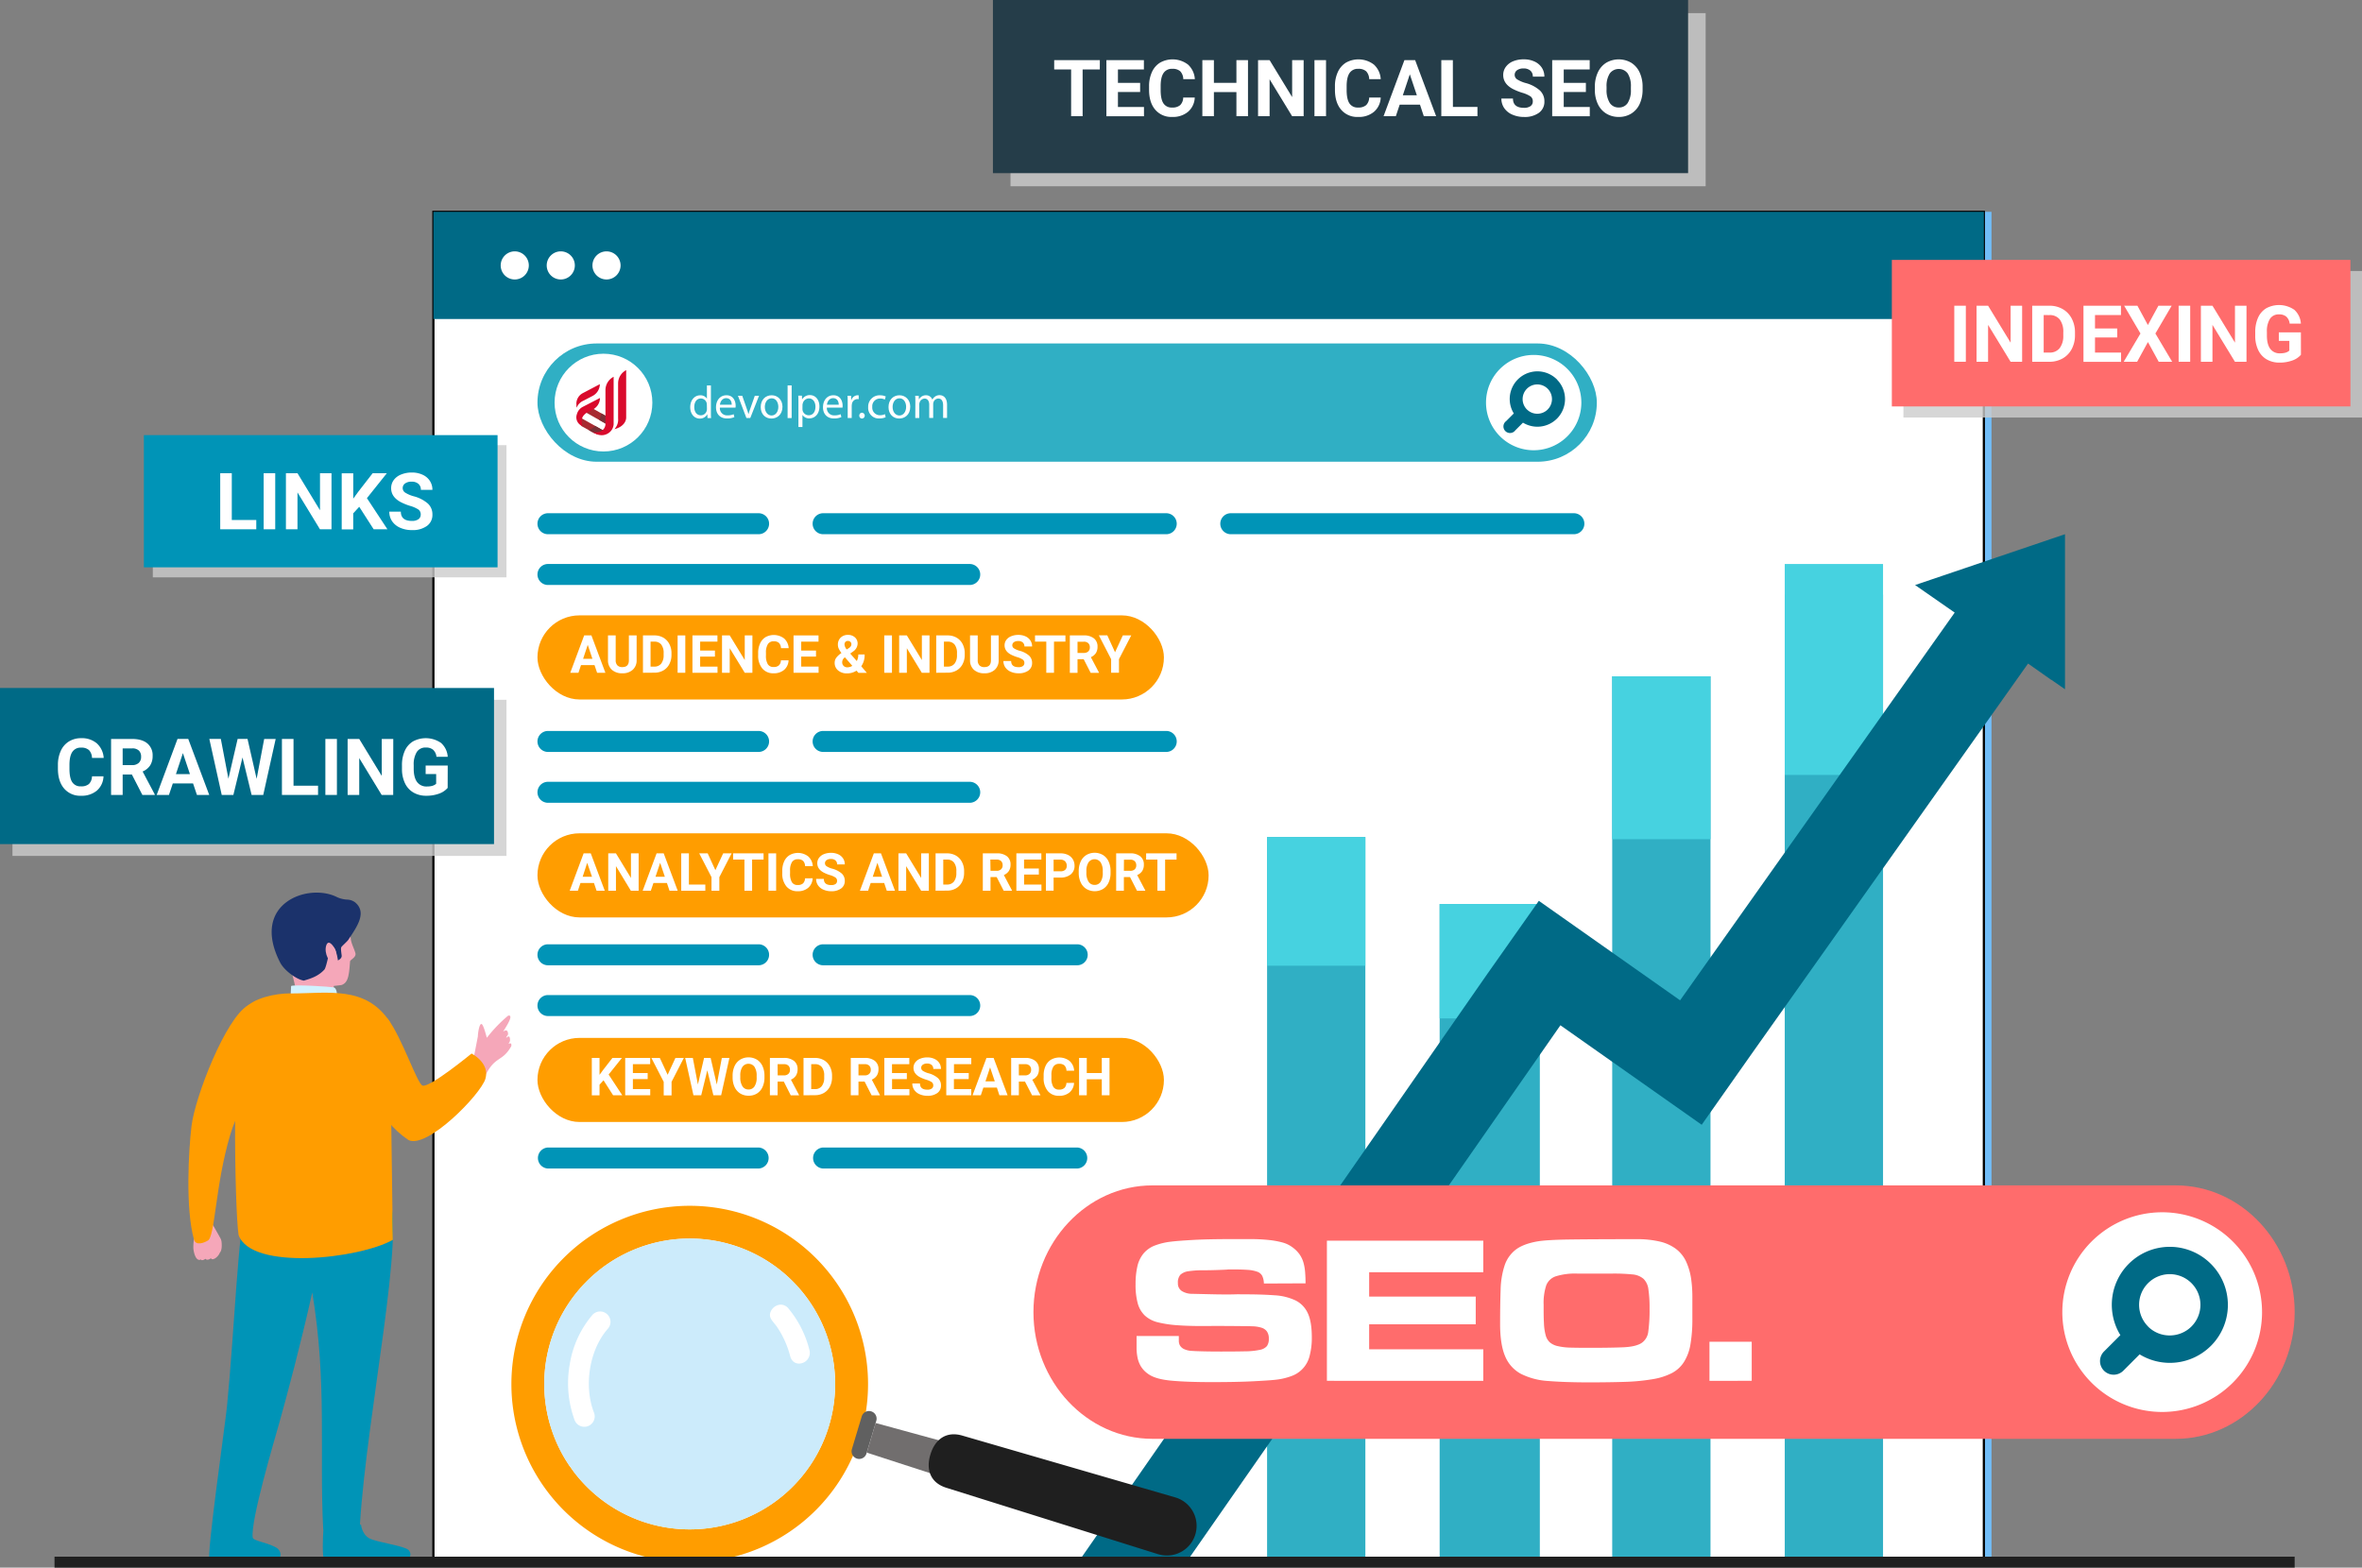 <svg xmlns="http://www.w3.org/2000/svg" viewBox="0 0 1078.32 715.83"><rect x="0" y="0" width="1078.32" height="715.83" fill="#808080" stroke="none"/><defs><style>.cls-1{fill:#71bdf8;}.cls-15,.cls-2,.cls-8{fill:#fff;}.cls-2{stroke:#000;}.cls-2,.cls-20{stroke-miterlimit:10;}.cls-3,.cls-6{fill:#006a86;}.cls-4{fill:#30afc4;}.cls-5{fill:#46d2e0;}.cls-10,.cls-11,.cls-12,.cls-13,.cls-14,.cls-17,.cls-18,.cls-6,.cls-7,.cls-8,.cls-9{fill-rule:evenodd;}.cls-28,.cls-7{fill:#ff6c6c;}.cls-26,.cls-9{fill:#0094b7;}.cls-10,.cls-24{fill:#ff9d00;}.cls-11{fill:#716e6e;}.cls-12{fill:#606060;}.cls-13{fill:#1f1f1f;}.cls-14{fill:#ccebfb;}.cls-16,.cls-17{fill:#f5a7b9;}.cls-18{fill:#1b326b;}.cls-19{fill:#d1f2ff;}.cls-20{fill:none;stroke:#1f1f1f;stroke-width:5px;}.cls-21{fill:#a72b31;}.cls-22{fill:#793036;}.cls-23{fill:#d90a2c;}.cls-25{fill:#ccc;opacity:0.8;}.cls-27{fill:#253d49;}</style></defs><g id="Layer_2" data-name="Layer 2"><g id="Layer_1-2" data-name="Layer 1"><rect class="cls-1" x="201.35" y="96.73" width="707.83" height="616.59"></rect><rect class="cls-2" x="197.86" y="96.73" width="707.83" height="616.59"></rect><rect class="cls-3" x="197.86" y="96.73" width="707.83" height="48.94"></rect><rect class="cls-4" x="578.46" y="382.23" width="44.87" height="331.1"></rect><rect class="cls-4" x="657.24" y="412.8" width="45.74" height="300.53"></rect><rect class="cls-4" x="736.02" y="308.83" width="44.87" height="402.6"></rect><rect class="cls-5" x="578.46" y="382.23" width="44.87" height="58.75"></rect><rect class="cls-5" x="657.24" y="412.8" width="45.74" height="52.24"></rect><rect class="cls-5" x="736.02" y="308.83" width="44.87" height="74.37"></rect><rect class="cls-4" x="814.79" y="271.56" width="44.87" height="441.77"></rect><rect class="cls-5" x="814.79" y="257.54" width="44.87" height="96.32"></rect><polygon class="cls-6" points="702.52 411.35 746.24 442.15 767.01 456.78 892.37 279.73 874.29 267.15 942.73 243.94 942.73 314.75 936.5 310.41 936.5 310.49 928.12 304.59 925.86 303.01 800.35 480.26 776.87 513.61 743.52 490.12 712.37 468.18 541.54 713.41 492.25 713.32 679.03 444.69 702.52 411.35"></polygon><path class="cls-7" d="M526.13,541.29H993.25c29.88,0,54.33,26,54.33,57.87h0c0,31.82-24.45,57.86-54.33,57.86H526.13c-29.88,0-54.33-26-54.33-57.86h0c0-31.83,24.44-57.87,54.33-57.87"></path><path class="cls-8" d="M987.09,553.57a45.59,45.59,0,1,1-45.58,45.59,45.59,45.59,0,0,1,45.58-45.59"></path><path class="cls-6" d="M980.71,605.81l0,0a13.9,13.9,0,0,0,9.87,4,14.06,14.06,0,0,0,9.8-4l.13-.14a14,14,0,1,0-19.9,0Zm28.9-28.39a26.46,26.46,0,0,1-.28,37.16l-.06.06-.17.15a26.47,26.47,0,0,1-32.3,3.66l-7.38,7.39a6.22,6.22,0,1,1-8.8-8.79l7.39-7.39a26.47,26.47,0,0,1,41.31-32.53l.28.27Z"></path><path class="cls-8" d="M799.71,612.68v17.85H780.42V612.68Zm-114.87-8.06q0-9.12.24-15.69a38.23,38.23,0,0,1,1.82-11.09,15.17,15.17,0,0,1,5-7.14q3.42-2.64,9.74-3.79,4.32-.78,15.69-.92t29.8-.14a45.06,45.06,0,0,1,10.46,1.06,20,20,0,0,1,7.44,3.31,15.49,15.49,0,0,1,4.75,5.9,29.56,29.56,0,0,1,2.4,8.83,56.54,56.54,0,0,1,.43,7q0,4.32,0,10.08a68.41,68.41,0,0,1-.87,11.85,21.76,21.76,0,0,1-3,8.11,14.57,14.57,0,0,1-5.62,5.08,30.1,30.1,0,0,1-8.78,2.74A91.84,91.84,0,0,1,742,631q-7.15.24-16.65.24-10.76,0-18.43-.62a32,32,0,0,1-12.57-3.27,16,16,0,0,1-7.2-8Q684.85,614,684.84,604.62Zm19.87-8.83c0,3.26,0,6,.14,8.25a24.24,24.24,0,0,0,.77,5.57,6.79,6.79,0,0,0,1.92,3.36,8.41,8.41,0,0,0,3.64,1.72,28.36,28.36,0,0,0,5.86.68q3.5.09,8.49.09,10,0,15.54-.24t8.21-1.87a7.15,7.15,0,0,0,3.21-5.33,71.65,71.65,0,0,0,.58-10.5,57.17,57.17,0,0,0-.53-8.78,8,8,0,0,0-2.25-4.8,8.84,8.84,0,0,0-5.09-2,83.85,83.85,0,0,0-8.92-.38H720a29.77,29.77,0,0,0-9.59,1.2,7.06,7.06,0,0,0-4.51,4.17A25.72,25.72,0,0,0,704.71,595.79Zm-98.94,34.74v-64h71.39v14.4h-52.1v11.13h48.65v12.66H625.06v11.42h52.1v14.4ZM577,586.1a8.36,8.36,0,0,0-.77-3.5,4.07,4.07,0,0,0-2.35-1.92,16.13,16.13,0,0,0-4.41-.82q-2.75-.2-7.06-.19h-1.24a11.19,11.19,0,0,0-1.25.09c-4.16.2-7.65.29-10.46.29a43.94,43.94,0,0,0-6.81.43,6.82,6.82,0,0,0-3.75,1.59,5.31,5.31,0,0,0-1.15,3.84,4.07,4.07,0,0,0,1.73,3.59,8.77,8.77,0,0,0,4.8,1.3l8.2.19q3.88.1,7.25.1c1.34,0,2.73,0,4.17-.05s2.8,0,4.08,0q8,0,13.82.43a25.72,25.72,0,0,1,9.64,2.35,12.08,12.08,0,0,1,5.62,5.86q1.82,3.93,1.82,11a32,32,0,0,1-1,8.45,13,13,0,0,1-8.25,9.21,29.55,29.55,0,0,1-7.58,1.73q-2.6.29-10,.67t-18.91.38q-11.32,0-18.47-.67t-10.41-3a11.72,11.72,0,0,1-3.41-3.51,12.69,12.69,0,0,1-1.53-4,22.55,22.55,0,0,1-.44-4.56v-5.32h19.29v2.21a4.38,4.38,0,0,0,.48,2.06,4.29,4.29,0,0,0,1.73,1.63,9.36,9.36,0,0,0,3.84.91c.83.07,2.38.13,4.65.19s5.14.1,8.59.1q6.72,0,11-.1a32.61,32.61,0,0,0,6.67-.67,5.56,5.56,0,0,0,3.26-1.73,5.47,5.47,0,0,0,.86-3.35,5.57,5.57,0,0,0-.86-3.32,4.83,4.83,0,0,0-2.5-1.72,15,15,0,0,0-3.88-.63c-1.51-.06-3.15-.09-4.94-.09q-9.4-.11-16.7-.05t-12.67-.34a50.86,50.86,0,0,1-9.07-1.34,13.51,13.51,0,0,1-5.95-3.07,12.06,12.06,0,0,1-3.26-5.57,31.8,31.8,0,0,1-1-8.73,36.14,36.14,0,0,1,.82-8.16,14.13,14.13,0,0,1,2.73-5.8,12.64,12.64,0,0,1,5-3.65,30.51,30.51,0,0,1,7.73-1.87c2-.25,5.36-.51,9.93-.77s10.31-.38,17.22-.38q5.48,0,9.84,0a75.94,75.94,0,0,1,7.77.43,39.44,39.44,0,0,1,6,1.1,13.39,13.39,0,0,1,4.51,2.16,13.9,13.9,0,0,1,3.31,3.27,12.62,12.62,0,0,1,1.78,3.74,22.25,22.25,0,0,1,.76,4.36c.13,1.57.2,3.28.2,5.14Z"></path><path class="cls-9" d="M250.16,234.36h96.16a4.79,4.79,0,1,1,0,9.58H250.16a4.79,4.79,0,0,1,0-9.58"></path><path class="cls-9" d="M375.78,234.36H532.42a4.79,4.79,0,1,1,0,9.58H375.78a4.79,4.79,0,1,1,0-9.58"></path><path class="cls-9" d="M561.89,234.36H718.52a4.79,4.79,0,1,1,0,9.58H561.89a4.79,4.79,0,1,1,0-9.58"></path><path class="cls-9" d="M250.16,257.54H442.71a4.79,4.79,0,1,1,0,9.58H250.16a4.79,4.79,0,1,1,0-9.58"></path><path class="cls-9" d="M250.16,333.78h96.16a4.79,4.79,0,0,1,0,9.58H250.16a4.79,4.79,0,1,1,0-9.58"></path><path class="cls-9" d="M250.16,431.2h96.16a4.79,4.79,0,0,1,0,9.58H250.16a4.79,4.79,0,1,1,0-9.58"></path><path class="cls-9" d="M375.78,333.78H532.42a4.79,4.79,0,1,1,0,9.58H375.78a4.79,4.79,0,1,1,0-9.58"></path><path class="cls-9" d="M375.78,431.2h116a4.79,4.79,0,0,1,0,9.58h-116a4.79,4.79,0,0,1,0-9.58"></path><path class="cls-9" d="M250.16,524h96.16a4.8,4.8,0,0,1,0,9.59H250.16a4.8,4.8,0,0,1,0-9.59"></path><path class="cls-9" d="M375.78,524h116a4.8,4.8,0,0,1,0,9.59h-116a4.8,4.8,0,0,1,0-9.59"></path><path class="cls-9" d="M250.16,357H442.71a4.79,4.79,0,1,1,0,9.58H250.16a4.79,4.79,0,1,1,0-9.58"></path><path class="cls-9" d="M250.16,454.38H442.71a4.79,4.79,0,1,1,0,9.58H250.16a4.79,4.79,0,0,1,0-9.58"></path><path class="cls-10" d="M268.27,679.27a66.4,66.4,0,1,0-.69-93.91,66.4,66.4,0,0,0,.69,93.91M257.73,690a81.41,81.41,0,1,0-.83-115.13A81.41,81.41,0,0,0,257.73,690Z"></path><path class="cls-11" d="M395.7,663.32l4.05-13.53,138.45,37.9c4.91,1.35,7.94,7.74,6.48,12.62s-7.61,8.82-12.46,7.25Z"></path><path class="cls-12" d="M388.92,661.72l4.48-14.92a3.47,3.47,0,0,1,6.65,2l-4.48,14.93a3.47,3.47,0,1,1-6.65-2"></path><path class="cls-13" d="M528.74,709.71,432,679.36c-7.11-2.23-9.41-8.1-7.23-15.22s7.4-10.68,14.55-8.6l97.38,28.27a13.54,13.54,0,0,1-7.92,25.9"></path><path class="cls-14" d="M267.58,585.36a66.43,66.43,0,0,0-7.45,84.22l.13-.09,1.73,2.66a67.52,67.52,0,0,0,6.28,7.12,66.4,66.4,0,1,0-.69-93.91"></path><path class="cls-15" d="M270.42,600.47a4.73,4.73,0,0,1,7.1,6.26c-8.57,9.75-11,26.17-6.4,38.2a4.74,4.74,0,1,1-8.84,3.41,48.8,48.8,0,0,1-2.19-25.24,46,46,0,0,1,10.33-22.63"></path><path class="cls-15" d="M354.44,605.48a43.23,43.23,0,0,1,6.26,13.63c.6,2.55,2.6,4,5.15,3.42a4.89,4.89,0,0,0,3.77-5.69,47.76,47.76,0,0,0-10-19.73c-2.78-2.67-6.48-1-7.72,1.68-1.34,2.91,1,4.51,2.5,6.69"></path><path class="cls-16" d="M88.27,559.45c.25,2,1,3,.54,4.92a24,24,0,0,0-.53,5.74c.09,1.16.8,5.28,2.81,5.2a.72.72,0,0,0,.55-.27c.38.89,1.74.07,2.22-.23.47.84,2,.23,2.41-.3.57,1.41,3.3-.36,4.11-2.54,1.09-1,.92-4.34.66-5.49a5.55,5.55,0,0,0-.74-1.62c-.83-1.55-2.09-3.71-2.32-4.15-.54-1-1.39-1.89-1.34-3.09Z"></path><path class="cls-10" d="M127.37,480c2.79-5.81.64-17.18-5.27-19.74-1.57-.68-6-2.8-8.85-1.19-10.16,5.7-24.24,41.84-25.82,55.14-1.31,10.91-2.86,37.44,1.12,51.79.85,3.09,4.81,1.41,6.19.56,3.47-1.21,3.42-25,10.35-48.32,5.72-19.21,19.77-33,22.28-38.24"></path><path class="cls-17" d="M214,484.85l2.52-3.13,1.65-8.53c-.06-1.05.8-7.38,2.13-5.11.93,1.6,1.87,5.8,2,5.77A64.05,64.05,0,0,1,232,463.77c3-.57-1.57,6-2.22,7.17-.31.53,1.85-1.83,2.16,1,.09.86-.49.84-.83,1.85-.22.64,1.42-1.76,1.69.47.18,1.47-.24,1.48-.59,2.33-.1.25.54-.31.93-.13s.45,1,.13,1.52c-4.06,7-7.13,4.09-11.65,13-2.6,5.13-7.48-4-7.6-6.11"></path><path class="cls-9" d="M177.23,546c8.48,14.83-9.76,99.1-12.91,150.2l.49,0s.4,4.41,3.79,6.25,15.85,3.37,17.85,5.29c1.45,1.38,3.85,6.94-15.94,6.42-14.07-.37-20.86.84-22.36-1.44-1.16-1.76-.76-10.39-.51-14.27h-.08c-1.82-34.93,1.83-67.19-5-108.26-5.4,24.15-11.52,46.9-15.1,59.69-2.16,7.71-13.15,44.59-12.09,52.22.23,1.69,8.19,2.46,11.55,5.16,1.4,1.34,4,7-9.62,6.83s-20.21.81-21.67-1.4,7.21-62.37,8-70.49c3.52-35.86,4.62-75.51,9.33-98.87h0c2.43-97.4,54.18-72.3,49.52-13.33-.52,6.66,12.4,6.84,14.74,16"></path><path class="cls-16" d="M136.24,411.6s13.46-5,19.67,5.22c1.55,2.56,4,3,3.92,6.44a36.71,36.71,0,0,0,.39,6c.31,1.86,1.74,4.6,2.05,6.1.38,1.86-2.41,2.86-2.46,3.68-.47,6.51-.86,9.64-3.86,10.75-7.56,1.06-18.19,1.52-21.67-4.88s-6.61-15.68-6.46-21.87,4.89-9.62,8.42-11.41"></path><path class="cls-16" d="M152.47,449.45s-.54,3.53.35,5.27-16.92,1.78-16.92,1.78a117.71,117.71,0,0,0-4.19-17.43c-2.75-8,20.76,10.38,20.76,10.38"></path><path class="cls-18" d="M138.84,447.75c3.33-1,6.48-2,9.25-5,1-1.08,2.57-10.41,3.12-10.6,2.09-.74,3.09,6.48,3.09,6.48.32-.38,1.43-.69,1.68-1.89.11-.53-.6-3.5-.14-4.26.34-.55,2.62-2.52,3.12-3.26,4-6,8.67-12.5,3.2-17.14a6.29,6.29,0,0,0-3.47-1.28,12.45,12.45,0,0,1-5.26-1.35c-13.26-6.26-39.23,3.31-25.53,30.08,1.92,3.75,7.8,7.94,10.94,8.26"></path><path class="cls-19" d="M153.88,454.51s0-3.32-1.56-3.64-17.58-1.36-19.42-.64l-.21,4.23s4.73,1.42,21.19.05"></path><path class="cls-16" d="M153.24,434.18c-.28-1.18-3.18-6-4.32-2.4s1.73,8.47,3.34,8.05,1.7-2.66,1-5.65"></path><path class="cls-10" d="M132.52,453.61c-6.9,0-16.74,2.11-20.91,7-6,7-4.5,92.48-2.68,103.4,5.95,16.35,55.08,10.81,70.41,2.14L178,466.65c-11-16.74-28.16-13-45.5-13"></path><path class="cls-10" d="M186.48,520.59c8.49,4.2,33-20.77,35.13-28s-6.33-11.51-6.33-11.51-19.11,15.72-22.37,14.64c-2.46-.82-9.37-21.89-15.87-30.49-6.86-6.26-20,35.49,9.44,55.35"></path><line class="cls-20" x1="24.89" y1="713.33" x2="1047.58" y2="713.33"></line><path class="cls-8" d="M235,114.78a6.42,6.42,0,1,1-6.42,6.42,6.43,6.43,0,0,1,6.42-6.42"></path><path class="cls-8" d="M256,114.78a6.42,6.42,0,1,1-6.41,6.42,6.42,6.42,0,0,1,6.41-6.42"></path><path class="cls-8" d="M276.89,114.78a6.42,6.42,0,1,1-6.42,6.42,6.43,6.43,0,0,1,6.42-6.42"></path><rect class="cls-4" x="245.37" y="156.84" width="483.63" height="54" rx="27"></rect><circle class="cls-15" cx="275.5" cy="183.84" r="22.32"></circle><path class="cls-21" d="M265.26,190.85l-.16.05a1.19,1.19,0,0,0-.79.6c-.31.61,0,1,.58,2.14l.79,1.05,4.8,2.67,1.93.78a4.69,4.69,0,0,0,1.14.25c1,0,2.16-.23,2.35-1.28l.05-.24Z"></path><polygon class="cls-21" points="268.46 185.31 267.31 188.25 278.31 194.47 278.31 190.89 268.46 185.31"></polygon><path class="cls-22" d="M268.8,196.43l1.68.93,1.93.78a4.69,4.69,0,0,0,1.14.25c1,0,2.16-.23,2.35-1.28l.05-.24-4.24-2.39A9.27,9.27,0,0,1,268.8,196.43Z"></path><path class="cls-22" d="M278.31,194.47v-3.58l-3.75-2.12a13.16,13.16,0,0,1-1,3Z"></path><path class="cls-23" d="M285.91,169a6.82,6.82,0,0,0-3.73,6v15.66c0,.14,0,.28,0,.42a6.14,6.14,0,0,1-1,4l-.64.94,1.12-.41c2.56-.93,4.21-2.88,4.21-5V169Z"></path><path class="cls-23" d="M280.14,172.05a6.85,6.85,0,0,0-3.73,6V193.7a3.71,3.71,0,0,1-1.25,2.65,4.16,4.16,0,0,1-2.94,1.05l-1.74,0,1.56.73a6.37,6.37,0,0,0,2.64.6,5.4,5.4,0,0,0,2.73-.73,5.24,5.24,0,0,0,2.73-4.26V172.05Z"></path><path class="cls-23" d="M265.94,179.58h0a5.48,5.48,0,0,0-2.79,5.22v1.36l.73-1.18a5.92,5.92,0,0,1,2.46-2l4.09-2.13a6.16,6.16,0,0,0,3.42-5.42h0Z"></path><path class="cls-23" d="M265.94,185.84h0a5.35,5.35,0,0,0-2.59,3.34h0A4.24,4.24,0,0,0,265,194.1l.73.59-.08-.89,0-.33c-.16-1.66-.33-3.38,2.42-5.14l2.49-1.29a6,6,0,0,0,3.35-5.31h0Z"></path><path class="cls-15" d="M324.55,176v12.28c0,.9,0,1.93.08,2.62H323l-.08-1.76h0a3.78,3.78,0,0,1-3.47,2c-2.45,0-4.34-2.08-4.34-5.17,0-3.38,2.08-5.46,4.55-5.46a3.41,3.41,0,0,1,3.07,1.55h0V176Zm-1.85,8.88a3.44,3.44,0,0,0-.08-.78,2.73,2.73,0,0,0-2.67-2.14c-1.91,0-3,1.68-3,3.93,0,2,1,3.75,3,3.75a2.77,2.77,0,0,0,2.71-2.2,3.34,3.34,0,0,0,.08-.8Z"></path><path class="cls-15" d="M328.65,186.14a3.25,3.25,0,0,0,3.48,3.53,6.56,6.56,0,0,0,2.81-.53l.32,1.32a8.11,8.11,0,0,1-3.38.63c-3.13,0-5-2.05-5-5.12s1.81-5.48,4.77-5.48c3.32,0,4.2,2.92,4.2,4.79a5.34,5.34,0,0,1-.07.86Zm5.41-1.32c0-1.18-.48-3-2.56-3-1.87,0-2.69,1.73-2.83,3Z"></path><path class="cls-15" d="M338.85,180.72l2,5.71c.33.93.6,1.77.81,2.61h.07c.23-.84.52-1.68.86-2.61l2-5.71h1.93l-4,10.16h-1.76l-3.86-10.16Z"></path><path class="cls-15" d="M357.22,185.72c0,3.76-2.6,5.4-5.06,5.4-2.75,0-4.87-2-4.87-5.23,0-3.4,2.23-5.4,5-5.4S357.22,182.61,357.22,185.72Zm-8.06.1c0,2.23,1.28,3.91,3.09,3.91s3.08-1.66,3.08-3.95c0-1.72-.86-3.9-3-3.9S349.16,183.89,349.16,185.82Z"></path><path class="cls-15" d="M359.56,176h1.85v14.9h-1.85Z"></path><path class="cls-15" d="M364.51,184c0-1.3,0-2.35-.08-3.32h1.66l.08,1.74h0a4,4,0,0,1,3.62-2c2.45,0,4.3,2.08,4.3,5.17,0,3.65-2.23,5.46-4.62,5.46a3.57,3.57,0,0,1-3.13-1.6h0V195h-1.83Zm1.83,2.71a4.31,4.31,0,0,0,.08.75,2.87,2.87,0,0,0,2.78,2.17c1.95,0,3.08-1.6,3.08-3.93,0-2-1.07-3.78-3-3.78a2.94,2.94,0,0,0-2.79,2.29,2.69,2.69,0,0,0-.13.76Z"></path><path class="cls-15" d="M377.49,186.14a3.26,3.26,0,0,0,3.49,3.53,6.56,6.56,0,0,0,2.81-.53l.31,1.32a8.11,8.11,0,0,1-3.38.63c-3.12,0-5-2.05-5-5.12s1.8-5.48,4.76-5.48c3.32,0,4.2,2.92,4.2,4.79a7.27,7.27,0,0,1-.06.86Zm5.42-1.32c0-1.18-.49-3-2.56-3-1.87,0-2.69,1.73-2.84,3Z"></path><path class="cls-15" d="M387,183.89c0-1.19,0-2.22-.08-3.17h1.62l.06,2h.08a3.05,3.05,0,0,1,2.82-2.23,2.06,2.06,0,0,1,.52.06v1.75a2.38,2.38,0,0,0-.63-.07,2.61,2.61,0,0,0-2.48,2.38,5.36,5.36,0,0,0-.08.86v5.41H387Z"></path><path class="cls-15" d="M392.3,189.79a1.24,1.24,0,0,1,1.26-1.32,1.33,1.33,0,0,1,0,2.65A1.24,1.24,0,0,1,392.3,189.79Z"></path><path class="cls-15" d="M404.33,190.51a6.92,6.92,0,0,1-2.92.58,4.82,4.82,0,0,1-5.06-5.18,5.17,5.17,0,0,1,5.46-5.4,6,6,0,0,1,2.56.53l-.42,1.42a4.29,4.29,0,0,0-2.14-.48,3.51,3.51,0,0,0-3.59,3.84,3.48,3.48,0,0,0,3.52,3.8,5.26,5.26,0,0,0,2.27-.5Z"></path><path class="cls-15" d="M415.56,185.72c0,3.76-2.6,5.4-5.06,5.4-2.75,0-4.87-2-4.87-5.23,0-3.4,2.23-5.4,5-5.4S415.56,182.61,415.56,185.72Zm-8.06.1c0,2.23,1.28,3.91,3.09,3.91s3.08-1.66,3.08-3.95c0-1.72-.86-3.9-3-3.9S407.5,183.89,407.5,185.82Z"></path><path class="cls-15" d="M417.89,183.47c0-1.05,0-1.91-.08-2.75h1.62l.08,1.64h.06a3.51,3.51,0,0,1,3.2-1.87,3,3,0,0,1,2.87,2h0a4.32,4.32,0,0,1,1.14-1.33,3.47,3.47,0,0,1,2.24-.71c1.35,0,3.34.88,3.34,4.41v6h-1.8v-5.75c0-1.95-.72-3.13-2.21-3.13a2.39,2.39,0,0,0-2.18,1.68,2.88,2.88,0,0,0-.15.93v6.27h-1.8V184.8c0-1.62-.72-2.8-2.12-2.8a2.52,2.52,0,0,0-2.29,1.85,2.43,2.43,0,0,0-.15.9v6.13h-1.81Z"></path><path class="cls-8" d="M700.16,162.08a21.76,21.76,0,1,1-21.75,21.76,21.76,21.76,0,0,1,21.75-21.76"></path><path class="cls-6" d="M697.12,187h0a6.63,6.63,0,0,0,4.71,1.93,6.71,6.71,0,0,0,4.68-1.89l.06-.07a6.7,6.7,0,1,0-9.5,0Zm13.79-13.55a12.63,12.63,0,0,1-.13,17.73l0,0-.08.07a12.64,12.64,0,0,1-15.42,1.75l-3.52,3.53a3,3,0,1,1-4.2-4.2l3.53-3.53a12.63,12.63,0,0,1,19.71-15.52l.13.13Z"></path><rect class="cls-24" x="245.37" y="281" width="285.99" height="38.4" rx="19.2"></rect><rect class="cls-24" x="245.37" y="380.52" width="306.4" height="38.4" rx="19.2"></rect><rect class="cls-24" x="245.37" y="473.94" width="285.99" height="38.4" rx="19.2"></rect><path class="cls-15" d="M271.41,303.7h-6.16l-1.17,3.51h-3.74l6.35-17.06H270l6.38,17.06H272.6Zm-5.21-2.85h4.26l-2.14-6.39Z"></path><path class="cls-15" d="M290.64,290.15v11.24a5.75,5.75,0,0,1-1.75,4.43,6.74,6.74,0,0,1-4.79,1.63,6.84,6.84,0,0,1-4.74-1.58,5.71,5.71,0,0,1-1.8-4.35V290.15h3.52v11.26a3.3,3.3,0,0,0,.8,2.45,3.1,3.1,0,0,0,2.22.76c2,0,3-1,3-3.11V290.15Z"></path><path class="cls-15" d="M293.53,307.21V290.15h5.25a8,8,0,0,1,4,1,7.08,7.08,0,0,1,2.77,2.89,8.8,8.8,0,0,1,1,4.25v.78a8.92,8.92,0,0,1-1,4.23,6.94,6.94,0,0,1-2.76,2.87,8,8,0,0,1-4,1ZM297,293v11.39h1.7a3.8,3.8,0,0,0,3.15-1.35,6.09,6.09,0,0,0,1.12-3.85v-.91a6.19,6.19,0,0,0-1.08-3.94,3.82,3.82,0,0,0-3.15-1.34Z"></path><path class="cls-15" d="M312.86,307.21h-3.51V290.15h3.51Z"></path><path class="cls-15" d="M326.39,299.82h-6.75v4.57h7.92v2.82H316.12V290.15h11.41V293h-7.89v4.07h6.75Z"></path><path class="cls-15" d="M343.49,307.21H340L333.14,296v11.22h-3.52V290.15h3.52L340,301.4V290.15h3.5Z"></path><path class="cls-15" d="M360,301.53a6,6,0,0,1-2,4.34,7.19,7.19,0,0,1-4.84,1.58,6.42,6.42,0,0,1-5.16-2.21,9.09,9.09,0,0,1-1.88-6.07v-1a10.17,10.17,0,0,1,.87-4.33,6.48,6.48,0,0,1,2.47-2.88,7.77,7.77,0,0,1,8.51.58,6.44,6.44,0,0,1,2.08,4.44h-3.51a3.64,3.64,0,0,0-.92-2.4,3.44,3.44,0,0,0-2.41-.74,3,3,0,0,0-2.63,1.26,7.11,7.11,0,0,0-.9,3.91v1.29a7.53,7.53,0,0,0,.84,4,2.94,2.94,0,0,0,2.64,1.28,3.43,3.43,0,0,0,2.43-.75,3.28,3.28,0,0,0,.92-2.3Z"></path><path class="cls-15" d="M372.53,299.82h-6.75v4.57h7.93v2.82H362.27V290.15h11.41V293h-7.9v4.07h6.75Z"></path><path class="cls-15" d="M381.05,302.62a3.84,3.84,0,0,1,.67-2.19,9.18,9.18,0,0,1,2.43-2.24,11.84,11.84,0,0,1-1.2-1.92,4.19,4.19,0,0,1-.43-1.86,4.39,4.39,0,0,1,1.26-3.25,4.61,4.61,0,0,1,3.39-1.24,4.48,4.48,0,0,1,3.14,1.13,3.74,3.74,0,0,1,1.22,2.84,4.49,4.49,0,0,1-2.06,3.6l-1.32.95,3,3.42a6.55,6.55,0,0,0,.69-3h2.88a8.83,8.83,0,0,1-1.53,5.39l2.55,3h-3.84l-.88-1a7.79,7.79,0,0,1-4.34,1.24,6,6,0,0,1-4.05-1.33A4.41,4.41,0,0,1,381.05,302.62Zm5.75,2.1a4.28,4.28,0,0,0,2.3-.68l-3.36-3.88-.25.17a2.7,2.7,0,0,0-1,2.1,2.22,2.22,0,0,0,.65,1.65A2.32,2.32,0,0,0,386.8,304.72Zm-1.25-10.36a4.05,4.05,0,0,0,1,2.21l.91-.59a3,3,0,0,0,.95-.87,1.84,1.84,0,0,0,.27-1,1.4,1.4,0,0,0-.44-1,1.67,1.67,0,0,0-2.28,0A1.74,1.74,0,0,0,385.55,294.36Z"></path><path class="cls-15" d="M407.21,307.21h-3.52V290.15h3.52Z"></path><path class="cls-15" d="M424.34,307.21h-3.51L414,296v11.22h-3.51V290.15H414l6.86,11.25V290.15h3.5Z"></path><path class="cls-15" d="M427.41,307.21V290.15h5.25a8.06,8.06,0,0,1,4,1,7.08,7.08,0,0,1,2.77,2.89,8.92,8.92,0,0,1,1,4.25v.78a8.92,8.92,0,0,1-1,4.23,7.07,7.07,0,0,1-2.76,2.87,8,8,0,0,1-4,1ZM430.93,293v11.39h1.7a3.82,3.82,0,0,0,3.15-1.35,6,6,0,0,0,1.11-3.85v-.91a6.19,6.19,0,0,0-1.08-3.94,3.79,3.79,0,0,0-3.15-1.34Z"></path><path class="cls-15" d="M455.92,290.15v11.24a5.75,5.75,0,0,1-1.75,4.43,6.73,6.73,0,0,1-4.78,1.63,6.85,6.85,0,0,1-4.75-1.58,5.67,5.67,0,0,1-1.79-4.35V290.15h3.51v11.26a3.3,3.3,0,0,0,.8,2.45,3.11,3.11,0,0,0,2.23.76c2,0,3-1,3-3.11V290.15Z"></path><path class="cls-15" d="M467.65,302.74a1.79,1.79,0,0,0-.7-1.53,9.21,9.21,0,0,0-2.53-1.13,17.69,17.69,0,0,1-2.89-1.16q-2.91-1.57-2.91-4.23a4.1,4.1,0,0,1,.78-2.47,5,5,0,0,1,2.24-1.69,8.32,8.32,0,0,1,3.27-.61,7.69,7.69,0,0,1,3.26.66,5.17,5.17,0,0,1,2.22,1.87,4.86,4.86,0,0,1,.79,2.74h-3.51a2.3,2.3,0,0,0-.74-1.82,3,3,0,0,0-2.08-.65,3.26,3.26,0,0,0-2,.54,1.71,1.71,0,0,0-.71,1.44,1.63,1.63,0,0,0,.83,1.39,9.33,9.33,0,0,0,2.47,1.06,10.5,10.5,0,0,1,4.37,2.24,4.47,4.47,0,0,1,1.37,3.32,4.13,4.13,0,0,1-1.67,3.48,7.35,7.35,0,0,1-4.52,1.26,8.71,8.71,0,0,1-3.58-.72,5.67,5.67,0,0,1-2.47-2,5.08,5.08,0,0,1-.85-2.9h3.53q0,2.82,3.37,2.82a3.29,3.29,0,0,0,2-.51A1.65,1.65,0,0,0,467.65,302.74Z"></path><path class="cls-15" d="M486.4,293h-5.22v14.21h-3.52V293h-5.15v-2.85H486.4Z"></path><path class="cls-15" d="M494.72,301h-2.8v6.24h-3.51V290.15h6.34a7.15,7.15,0,0,1,4.66,1.35,4.64,4.64,0,0,1,1.64,3.81,5.29,5.29,0,0,1-.75,2.91,5.19,5.19,0,0,1-2.29,1.86l3.69,7v.16h-3.78Zm-2.8-2.85h2.84a2.89,2.89,0,0,0,2.05-.67,2.4,2.4,0,0,0,.73-1.86,2.56,2.56,0,0,0-.69-1.9,2.86,2.86,0,0,0-2.1-.69h-2.83Z"></path><path class="cls-15" d="M509.05,297.84l3.55-7.69h3.84L510.84,301v6.18h-3.58V301l-5.6-10.88h3.86Z"></path><path class="cls-15" d="M271.16,403.22H265l-1.17,3.51h-3.74l6.35-17.06h3.26l6.39,17.06h-3.74ZM266,400.37h4.27L268.07,394Z"></path><path class="cls-15" d="M291.56,406.73H288L281.2,395.5v11.23h-3.52V389.67h3.52l6.85,11.25V389.67h3.51Z"></path><path class="cls-15" d="M304.47,403.22h-6.16l-1.18,3.51H293.4l6.35-17.06H303l6.39,17.06h-3.74Zm-5.22-2.85h4.27L301.38,394Z"></path><path class="cls-15" d="M314.5,403.91H322v2.82H311V389.67h3.51Z"></path><path class="cls-15" d="M326.59,397.36l3.56-7.69H334l-5.6,10.87v6.19h-3.58v-6.19l-5.6-10.87h3.86Z"></path><path class="cls-15" d="M348.59,392.52h-5.23v14.21h-3.51V392.52h-5.16v-2.85h13.9Z"></path><path class="cls-15" d="M354.33,406.73h-3.51V389.67h3.51Z"></path><path class="cls-15" d="M371,401.05a6.07,6.07,0,0,1-2,4.33,7.1,7.1,0,0,1-4.83,1.59,6.42,6.42,0,0,1-5.16-2.21,9.05,9.05,0,0,1-1.88-6.07v-1a10.22,10.22,0,0,1,.86-4.34,6.48,6.48,0,0,1,2.48-2.87,7.7,7.7,0,0,1,8.5.58,6.45,6.45,0,0,1,2.09,4.44h-3.52a3.54,3.54,0,0,0-.92-2.4,3.42,3.42,0,0,0-2.41-.74,3,3,0,0,0-2.63,1.26,7,7,0,0,0-.89,3.91v1.28a7.55,7.55,0,0,0,.84,4.05,2.91,2.91,0,0,0,2.64,1.27,3.47,3.47,0,0,0,2.43-.74,3.39,3.39,0,0,0,.92-2.3Z"></path><path class="cls-15" d="M382.14,402.25a1.78,1.78,0,0,0-.7-1.52,8.92,8.92,0,0,0-2.53-1.13,16.9,16.9,0,0,1-2.9-1.17q-2.89-1.56-2.9-4.23a4.1,4.1,0,0,1,.78-2.46,5.06,5.06,0,0,1,2.23-1.7,8.59,8.59,0,0,1,3.28-.61,7.72,7.72,0,0,1,3.26.67,5.17,5.17,0,0,1,2.22,1.87,4.84,4.84,0,0,1,.79,2.74h-3.52a2.27,2.27,0,0,0-.74-1.82,3,3,0,0,0-2.07-.65,3.24,3.24,0,0,0-2,.54,1.71,1.71,0,0,0-.72,1.44,1.64,1.64,0,0,0,.84,1.39,9,9,0,0,0,2.47,1.05,10.8,10.8,0,0,1,4.37,2.24,4.47,4.47,0,0,1,1.37,3.33,4.11,4.11,0,0,1-1.68,3.48,7.32,7.32,0,0,1-4.51,1.26,8.52,8.52,0,0,1-3.58-.73,5.6,5.6,0,0,1-2.47-2,5,5,0,0,1-.85-2.91h3.53q0,2.83,3.37,2.83a3.29,3.29,0,0,0,2-.51A1.66,1.66,0,0,0,382.14,402.25Z"></path><path class="cls-15" d="M403.66,403.22h-6.17l-1.17,3.51h-3.74l6.35-17.06h3.26l6.39,17.06h-3.74Zm-5.22-2.85h4.27L400.56,394Z"></path><path class="cls-15" d="M424.05,406.73h-3.52l-6.84-11.23v11.23h-3.52V389.67h3.52l6.85,11.25V389.67h3.51Z"></path><path class="cls-15" d="M427.12,406.73V389.67h5.25a8,8,0,0,1,4,1,7,7,0,0,1,2.77,2.89,8.79,8.79,0,0,1,1,4.24v.79a9,9,0,0,1-1,4.23,7,7,0,0,1-2.76,2.87,8,8,0,0,1-4,1Zm3.51-14.21v11.39h1.7a3.83,3.83,0,0,0,3.16-1.35,6.16,6.16,0,0,0,1.11-3.86v-.9a6.17,6.17,0,0,0-1.08-3.94,3.79,3.79,0,0,0-3.15-1.34Z"></path><path class="cls-15" d="M455,400.49h-2.8v6.24h-3.52V389.67H455A7.18,7.18,0,0,1,459.7,391a4.64,4.64,0,0,1,1.64,3.81,5.29,5.29,0,0,1-.76,2.91,5.18,5.18,0,0,1-2.29,1.85l3.69,7v.16h-3.77Zm-2.8-2.85H455a2.88,2.88,0,0,0,2-.68,2.37,2.37,0,0,0,.73-1.85,2.6,2.6,0,0,0-.68-1.9,2.87,2.87,0,0,0-2.11-.69h-2.82Z"></path><path class="cls-15" d="M474.27,399.34h-6.75v4.57h7.93v2.82H464V389.67h11.41v2.85h-7.9v4.06h6.75Z"></path><path class="cls-15" d="M481,400.72v6h-3.51V389.67h6.65a7.72,7.72,0,0,1,3.39.7,5.2,5.2,0,0,1,2.24,2,5.61,5.61,0,0,1,.79,2.95,4.9,4.9,0,0,1-1.72,3.95,7.13,7.13,0,0,1-4.75,1.45Zm0-2.85h3.14a3.14,3.14,0,0,0,2.13-.65,2.4,2.4,0,0,0,.73-1.88,2.83,2.83,0,0,0-.73-2,2.78,2.78,0,0,0-2-.79H481Z"></path><path class="cls-15" d="M507,398.59a10.15,10.15,0,0,1-.89,4.41,6.64,6.64,0,0,1-2.54,2.93,7.51,7.51,0,0,1-7.59,0A6.75,6.75,0,0,1,493.4,403a10,10,0,0,1-.93-4.35v-.84a10.35,10.35,0,0,1,.91-4.44,6.73,6.73,0,0,1,2.57-2.94,7.49,7.49,0,0,1,7.58,0,6.73,6.73,0,0,1,2.57,2.94,10.31,10.31,0,0,1,.9,4.43Zm-3.56-.78a7.13,7.13,0,0,0-1-4.07,3.39,3.39,0,0,0-5.47,0,7,7,0,0,0-1,4v.84a7.26,7.26,0,0,0,1,4.05,3.12,3.12,0,0,0,2.76,1.44,3.09,3.09,0,0,0,2.72-1.39,7.23,7.23,0,0,0,1-4Z"></path><path class="cls-15" d="M515.88,400.49h-2.8v6.24h-3.52V389.67h6.34a7.15,7.15,0,0,1,4.66,1.35,4.61,4.61,0,0,1,1.64,3.81,5.29,5.29,0,0,1-.75,2.91,5.24,5.24,0,0,1-2.29,1.85l3.69,7v.16h-3.77Zm-2.8-2.85h2.83A2.9,2.9,0,0,0,518,397a2.37,2.37,0,0,0,.73-1.85,2.56,2.56,0,0,0-.69-1.9,2.84,2.84,0,0,0-2.1-.69h-2.82Z"></path><path class="cls-15" d="M537.13,392.52h-5.22v14.21h-3.52V392.52h-5.15v-2.85h13.89Z"></path><rect class="cls-25" x="69.76" y="203.27" width="161.47" height="60.37"></rect><rect class="cls-26" x="65.68" y="198.69" width="161.47" height="60.37"></rect><rect class="cls-25" x="461.32" y="5.99" width="317.36" height="79.07"></rect><rect class="cls-27" x="453.3" width="317.36" height="79.07"></rect><rect class="cls-25" x="5.69" y="319.56" width="225.53" height="71.28"></rect><rect class="cls-3" y="314.16" width="225.53" height="71.28"></rect><path class="cls-15" d="M47.25,354.49a9,9,0,0,1-3,6.51A10.71,10.71,0,0,1,37,363.37a9.62,9.62,0,0,1-7.74-3.31q-2.82-3.31-2.82-9.1V349.4a15.35,15.35,0,0,1,1.3-6.51,9.66,9.66,0,0,1,3.72-4.31,10.41,10.41,0,0,1,5.61-1.5,10.47,10.47,0,0,1,7.14,2.37,9.74,9.74,0,0,1,3.13,6.66H42a5.34,5.34,0,0,0-1.38-3.59A5.07,5.07,0,0,0,37,341.4a4.46,4.46,0,0,0-3.94,1.89q-1.32,1.89-1.35,5.86v1.93q0,4.16,1.26,6.07a4.4,4.4,0,0,0,4,1.92A5.23,5.23,0,0,0,40.6,358,5.09,5.09,0,0,0,42,354.49Z"></path><path class="cls-15" d="M60.19,353.65H56V363H50.71V337.43h9.51q4.55,0,7,2a7,7,0,0,1,2.46,5.71,7.93,7.93,0,0,1-1.13,4.37,7.78,7.78,0,0,1-3.44,2.79l5.54,10.45V363H65ZM56,349.38h4.25a4.38,4.38,0,0,0,3.08-1,3.63,3.63,0,0,0,1.09-2.79,3.84,3.84,0,0,0-1-2.84,4.25,4.25,0,0,0-3.16-1H56Z"></path><path class="cls-15" d="M88.14,357.75H78.89L77.13,363h-5.6l9.52-25.59h4.89L95.52,363H89.91Zm-7.82-4.27h6.39L83.5,343.9Z"></path><path class="cls-15" d="M117.16,355.64l3.45-18.21h5.25L120.18,363h-5.31l-4.16-17.12L106.54,363h-5.31l-5.67-25.59h5.25l3.47,18.17,4.21-18.17H113Z"></path><path class="cls-15" d="M134,358.78h11.2V363H128.71V337.43H134Z"></path><path class="cls-15" d="M153.81,363h-5.27V337.43h5.27Z"></path><path class="cls-15" d="M179.51,363h-5.27L164,346.18V363H158.7V337.43H164l10.28,16.87V337.43h5.26Z"></path><path class="cls-15" d="M204.37,359.79a9.28,9.28,0,0,1-4,2.64,16.79,16.79,0,0,1-5.77.94,11.38,11.38,0,0,1-5.82-1.45,9.71,9.71,0,0,1-3.87-4.21,14.87,14.87,0,0,1-1.4-6.48v-1.74a15.76,15.76,0,0,1,1.29-6.64,9.63,9.63,0,0,1,3.73-4.29,12.28,12.28,0,0,1,12.82.69,9.28,9.28,0,0,1,3.05,6.32h-5.14a5.09,5.09,0,0,0-1.55-3.22,5,5,0,0,0-3.32-1,4.65,4.65,0,0,0-4.09,2,10.67,10.67,0,0,0-1.43,6V351q0,4,1.53,6.08a5.26,5.26,0,0,0,4.49,2.06c2,0,3.39-.43,4.23-1.27v-4.41h-4.8v-3.89h10.08Z"></path><rect class="cls-25" x="868.96" y="123.75" width="209.36" height="66.91"></rect><rect class="cls-28" x="863.68" y="118.68" width="209.36" height="66.91"></rect><path class="cls-15" d="M897.46,165.19h-5.27V139.6h5.27Z"></path><path class="cls-15" d="M923.16,165.19h-5.27l-10.27-16.84v16.84h-5.27V139.6h5.27l10.28,16.87V139.6h5.26Z"></path><path class="cls-15" d="M927.76,165.19V139.6h7.88a12,12,0,0,1,6,1.52,10.54,10.54,0,0,1,4.15,4.32,13.33,13.33,0,0,1,1.5,6.38V153a13.37,13.37,0,0,1-1.47,6.35,10.55,10.55,0,0,1-4.14,4.31,12.12,12.12,0,0,1-6,1.54ZM933,143.87V161h2.55a5.73,5.73,0,0,0,4.73-2,9.14,9.14,0,0,0,1.67-5.78V151.8a9.28,9.28,0,0,0-1.62-5.92,5.72,5.72,0,0,0-4.73-2Z"></path><path class="cls-15" d="M966.56,154.1H956.43V161h11.89v4.23H951.16V139.6h17.12v4.27H956.43V150h10.13Z"></path><path class="cls-15" d="M980.57,148.42l4.8-8.82h6.06L984,152.29l7.65,12.9h-6.14l-4.92-9-4.92,9h-6.14l7.65-12.9-7.45-12.69h6.06Z"></path><path class="cls-15" d="M999.89,165.19h-5.28V139.6h5.28Z"></path><path class="cls-15" d="M1025.59,165.19h-5.28l-10.26-16.84v16.84h-5.28V139.6h5.28l10.28,16.87V139.6h5.26Z"></path><path class="cls-15" d="M1050.44,162a9.15,9.15,0,0,1-4,2.64,16.83,16.83,0,0,1-5.77.94,11.41,11.41,0,0,1-5.83-1.45,9.63,9.63,0,0,1-3.86-4.21,14.73,14.73,0,0,1-1.4-6.48v-1.74a15.76,15.76,0,0,1,1.29-6.64,9.51,9.51,0,0,1,3.73-4.29,12.28,12.28,0,0,1,12.82.69,9.25,9.25,0,0,1,3,6.32h-5.13a5,5,0,0,0-1.56-3.22,5,5,0,0,0-3.31-1,4.68,4.68,0,0,0-4.1,2,10.68,10.68,0,0,0-1.42,6v1.64q0,4,1.53,6.08a5.24,5.24,0,0,0,4.48,2.06c2,0,3.4-.42,4.24-1.27v-4.41h-4.8v-3.89h10.07Z"></path><path class="cls-15" d="M502.09,31.73h-7.84V53.05H489V31.73h-7.73V27.46h20.84Z"></path><path class="cls-15" d="M520.5,42H510.37v6.86h11.89v4.23H505.1V27.46h17.12v4.27H510.37v6.1H520.5Z"></path><path class="cls-15" d="M545.44,44.53a9,9,0,0,1-3.05,6.5,10.71,10.71,0,0,1-7.25,2.37,9.62,9.62,0,0,1-7.74-3.31q-2.82-3.31-2.82-9.1V39.43a15.27,15.27,0,0,1,1.3-6.5,9.63,9.63,0,0,1,3.72-4.32,11.63,11.63,0,0,1,12.75.87,9.74,9.74,0,0,1,3.13,6.66H540.2a5.34,5.34,0,0,0-1.38-3.59,5.07,5.07,0,0,0-3.61-1.12,4.49,4.49,0,0,0-4,1.89q-1.31,1.89-1.34,5.86v1.94q0,4.14,1.26,6.06a4.38,4.38,0,0,0,4,1.92A5.23,5.23,0,0,0,538.79,48a5,5,0,0,0,1.38-3.45Z"></path><path class="cls-15" d="M569.74,53.05h-5.28v-11H554.18v11h-5.27V27.46h5.27V37.83h10.28V27.46h5.28Z"></path><path class="cls-15" d="M595.15,53.05h-5.27L579.61,36.21V53.05h-5.27V27.46h5.27L589.9,44.33V27.46h5.25Z"></path><path class="cls-15" d="M605.37,53.05h-5.28V27.46h5.28Z"></path><path class="cls-15" d="M630.34,44.53a9,9,0,0,1-3.05,6.5A10.71,10.71,0,0,1,620,53.4a9.62,9.62,0,0,1-7.74-3.31q-2.82-3.31-2.82-9.1V39.43a15.27,15.27,0,0,1,1.3-6.5,9.75,9.75,0,0,1,3.72-4.32,11.63,11.63,0,0,1,12.75.87,9.7,9.7,0,0,1,3.13,6.66h-5.27a5.34,5.34,0,0,0-1.38-3.59,5.11,5.11,0,0,0-3.62-1.12,4.47,4.47,0,0,0-3.94,1.89c-.88,1.26-1.32,3.21-1.35,5.86v1.94q0,4.14,1.26,6.06a4.4,4.4,0,0,0,4,1.92A5.23,5.23,0,0,0,623.69,48a5,5,0,0,0,1.38-3.45Z"></path><path class="cls-15" d="M648.26,47.78H639l-1.76,5.27h-5.6l9.52-25.59h4.89l9.58,25.59H650Zm-7.83-4.27h6.4l-3.21-9.58Z"></path><path class="cls-15" d="M663.3,48.82h11.2v4.23H658V27.46h5.27Z"></path><path class="cls-15" d="M699.76,46.34a2.73,2.73,0,0,0-1-2.3,14,14,0,0,0-3.8-1.68,27.73,27.73,0,0,1-4.34-1.75q-4.37-2.36-4.36-6.35a6.17,6.17,0,0,1,1.17-3.7A7.69,7.69,0,0,1,690.73,28a12.65,12.65,0,0,1,4.92-.91,11.5,11.5,0,0,1,4.88,1,7.88,7.88,0,0,1,3.34,2.8A7.36,7.36,0,0,1,705.05,35h-5.27a3.46,3.46,0,0,0-1.11-2.74,4.55,4.55,0,0,0-3.11-1,4.85,4.85,0,0,0-3,.82,2.58,2.58,0,0,0-1.07,2.15,2.46,2.46,0,0,0,1.26,2.09,14.23,14.23,0,0,0,3.7,1.58A15.87,15.87,0,0,1,703,41.31a6.66,6.66,0,0,1,2.06,5,6.16,6.16,0,0,1-2.51,5.21,11,11,0,0,1-6.77,1.89,13.09,13.09,0,0,1-5.38-1.08,8.52,8.52,0,0,1-3.7-3A7.58,7.58,0,0,1,685.42,45h5.29q0,4.24,5.06,4.24a5,5,0,0,0,2.94-.77A2.49,2.49,0,0,0,699.76,46.34Z"></path><path class="cls-15" d="M724,42H713.89v6.86h11.89v4.23H708.62V27.46h17.12v4.27H713.89v6.1H724Z"></path><path class="cls-15" d="M749.89,40.84a15.46,15.46,0,0,1-1.33,6.62,10.06,10.06,0,0,1-3.83,4.4A10.56,10.56,0,0,1,739,53.4a10.67,10.67,0,0,1-5.68-1.53,10.14,10.14,0,0,1-3.86-4.36A14.92,14.92,0,0,1,728.1,41V39.71a15.31,15.31,0,0,1,1.36-6.65,10.17,10.17,0,0,1,3.85-4.42,11.33,11.33,0,0,1,11.37,0,10.17,10.17,0,0,1,3.85,4.42,15.25,15.25,0,0,1,1.36,6.63Zm-5.34-1.16a10.76,10.76,0,0,0-1.44-6.12,5.1,5.1,0,0,0-8.21,0,10.66,10.66,0,0,0-1.46,6.06v1.25a10.91,10.91,0,0,0,1.44,6.08A4.69,4.69,0,0,0,739,49.08,4.64,4.64,0,0,0,743.11,47a10.85,10.85,0,0,0,1.44-6.08Z"></path><path class="cls-15" d="M275.53,493.31l-1.83,2v4.87h-3.52V483.09h3.52v7.73l1.54-2.12,4.35-5.61h4.33l-6.06,7.58,6.23,9.48h-4.18Z"></path><path class="cls-15" d="M295.68,492.76h-6.75v4.57h7.92v2.82H285.42V483.09h11.41v2.85h-7.9V490h6.75Z"></path><path class="cls-15" d="M304.8,490.78l3.55-7.69h3.84L306.59,494v6.19H303V494l-5.6-10.87h3.85Z"></path><path class="cls-15" d="M327.24,495.23l2.3-12.14H333l-3.78,17.06h-3.54l-2.78-11.41-2.78,11.41h-3.54l-3.78-17.06h3.5l2.31,12.11,2.81-12.11h3Z"></path><path class="cls-15" d="M349,492a10.15,10.15,0,0,1-.9,4.41,6.64,6.64,0,0,1-2.54,2.93,7.06,7.06,0,0,1-3.81,1,7.17,7.17,0,0,1-3.78-1,6.81,6.81,0,0,1-2.58-2.92,10,10,0,0,1-.93-4.35v-.84a10.35,10.35,0,0,1,.91-4.44,6.73,6.73,0,0,1,2.57-2.94,7.49,7.49,0,0,1,7.58,0,6.73,6.73,0,0,1,2.57,2.94,10.29,10.29,0,0,1,.91,4.42Zm-3.57-.78a7.19,7.19,0,0,0-1-4.08,3.39,3.39,0,0,0-5.47,0,7,7,0,0,0-1,4V492a7.26,7.26,0,0,0,1,4.05,3.12,3.12,0,0,0,2.76,1.44,3.09,3.09,0,0,0,2.72-1.39,7.16,7.16,0,0,0,1-4.05Z"></path><path class="cls-15" d="M357.83,493.9H355v6.25h-3.52V483.09h6.34a7.13,7.13,0,0,1,4.66,1.35,4.61,4.61,0,0,1,1.64,3.8,5.3,5.3,0,0,1-.75,2.92,5.24,5.24,0,0,1-2.29,1.85l3.69,7v.16H361Zm-2.8-2.84h2.83a2.9,2.9,0,0,0,2.05-.68,2.39,2.39,0,0,0,.73-1.85,2.56,2.56,0,0,0-.69-1.9,2.83,2.83,0,0,0-2.1-.69H355Z"></path><path class="cls-15" d="M366.83,500.15V483.09h5.25a8,8,0,0,1,4,1,7.05,7.05,0,0,1,2.77,2.88,8.86,8.86,0,0,1,1,4.25V492a9,9,0,0,1-1,4.23,7,7,0,0,1-2.76,2.87,8.07,8.07,0,0,1-4,1Zm3.51-14.21v11.39H372a3.8,3.8,0,0,0,3.15-1.35,6.12,6.12,0,0,0,1.12-3.86v-.9a6.17,6.17,0,0,0-1.08-3.94,3.79,3.79,0,0,0-3.15-1.34Z"></path><path class="cls-15" d="M394.72,493.9h-2.8v6.25H388.4V483.09h6.34a7.13,7.13,0,0,1,4.66,1.35,4.61,4.61,0,0,1,1.65,3.8,5.3,5.3,0,0,1-.76,2.92A5.18,5.18,0,0,1,398,493l3.69,7v.16h-3.77Zm-2.8-2.84h2.83a2.88,2.88,0,0,0,2.05-.68,2.39,2.39,0,0,0,.73-1.85,2.56,2.56,0,0,0-.69-1.9,2.83,2.83,0,0,0-2.1-.69h-2.82Z"></path><path class="cls-15" d="M414,492.76h-6.75v4.57h7.92v2.82H403.72V483.09h11.41v2.85h-7.9V490H414Z"></path><path class="cls-15" d="M426.06,495.67a1.81,1.81,0,0,0-.7-1.53,9.26,9.26,0,0,0-2.53-1.12,17.59,17.59,0,0,1-2.89-1.17q-2.91-1.56-2.91-4.23a4.1,4.1,0,0,1,.78-2.46,5,5,0,0,1,2.24-1.7,8.51,8.51,0,0,1,3.27-.61,7.54,7.54,0,0,1,3.26.67,5.22,5.22,0,0,1,2.22,1.86,4.89,4.89,0,0,1,.79,2.75h-3.51a2.34,2.34,0,0,0-.74-1.83,3.07,3.07,0,0,0-2.08-.65,3.26,3.26,0,0,0-2,.55,1.7,1.7,0,0,0-.71,1.43,1.64,1.64,0,0,0,.83,1.4,9.36,9.36,0,0,0,2.47,1.05,10.74,10.74,0,0,1,4.37,2.24,4.43,4.43,0,0,1,1.37,3.33,4.11,4.11,0,0,1-1.67,3.47,7.35,7.35,0,0,1-4.52,1.26,8.71,8.71,0,0,1-3.58-.72,5.65,5.65,0,0,1-2.47-2,5.13,5.13,0,0,1-.85-2.91H420q0,2.84,3.37,2.83a3.29,3.29,0,0,0,2-.51A1.66,1.66,0,0,0,426.06,495.67Z"></path><path class="cls-15" d="M442.24,492.76h-6.75v4.57h7.92v2.82H432V483.09h11.42v2.85h-7.9V490h6.75Z"></path><path class="cls-15" d="M455.1,496.63h-6.16l-1.17,3.52H444l6.35-17.06h3.26L460,500.15h-3.74Zm-5.21-2.84h4.26L452,487.4Z"></path><path class="cls-15" d="M467.94,493.9h-2.8v6.25h-3.52V483.09H468a7.15,7.15,0,0,1,4.66,1.35,4.61,4.61,0,0,1,1.64,3.8,5.3,5.3,0,0,1-.75,2.92,5.24,5.24,0,0,1-2.29,1.85l3.69,7v.16h-3.77Zm-2.8-2.84H468a2.9,2.9,0,0,0,2-.68,2.39,2.39,0,0,0,.73-1.85,2.56,2.56,0,0,0-.69-1.9,2.84,2.84,0,0,0-2.1-.69h-2.82Z"></path><path class="cls-15" d="M490.33,494.47a6,6,0,0,1-2,4.33,7.14,7.14,0,0,1-4.84,1.58,6.44,6.44,0,0,1-5.16-2.2,9.11,9.11,0,0,1-1.88-6.07v-1a10.22,10.22,0,0,1,.87-4.34,6.42,6.42,0,0,1,2.48-2.87,7.7,7.7,0,0,1,8.5.58,6.44,6.44,0,0,1,2.08,4.44h-3.51a3.59,3.59,0,0,0-.92-2.4,3.39,3.39,0,0,0-2.41-.74,3,3,0,0,0-2.63,1.26,7.1,7.1,0,0,0-.9,3.9v1.29a7.57,7.57,0,0,0,.84,4.05,2.93,2.93,0,0,0,2.64,1.27,3.43,3.43,0,0,0,2.43-.74,3.3,3.3,0,0,0,.92-2.3Z"></path><path class="cls-15" d="M506.53,500.15H503v-7.31h-6.86v7.31h-3.51V483.09h3.51V490H503v-6.91h3.52Z"></path><path class="cls-15" d="M105.82,237.45H117v4.24H100.54v-25.6h5.28Z"></path><path class="cls-15" d="M125.65,241.69h-5.28v-25.6h5.28Z"></path><path class="cls-15" d="M151.34,241.69h-5.27l-10.26-16.84v16.84h-5.28v-25.6h5.28L146.09,233V216.09h5.25Z"></path><path class="cls-15" d="M164,231.42l-2.75,3v7.31H156v-25.6h5.27V227.7l2.32-3.19,6.53-8.42h6.48l-9.09,11.38,9.36,14.22h-6.28Z"></path><path class="cls-15" d="M192.07,235a2.71,2.71,0,0,0-1-2.29,13.82,13.82,0,0,0-3.8-1.69,26.26,26.26,0,0,1-4.34-1.75q-4.37-2.36-4.36-6.34a6.15,6.15,0,0,1,1.17-3.7,7.59,7.59,0,0,1,3.36-2.54,12.6,12.6,0,0,1,4.91-.92,11.4,11.4,0,0,1,4.89,1,7.73,7.73,0,0,1,3.33,2.8,7.35,7.35,0,0,1,1.18,4.11h-5.27a3.44,3.44,0,0,0-1.11-2.73,4.55,4.55,0,0,0-3.11-1,4.87,4.87,0,0,0-3,.82,2.57,2.57,0,0,0-1.08,2.15,2.48,2.48,0,0,0,1.26,2.1,14.23,14.23,0,0,0,3.7,1.58,15.92,15.92,0,0,1,6.56,3.36,6.67,6.67,0,0,1,2.05,5,6.15,6.15,0,0,1-2.51,5.21,11,11,0,0,1-6.77,1.89A13.09,13.09,0,0,1,182.7,241a8.57,8.57,0,0,1-3.7-3,7.6,7.6,0,0,1-1.27-4.36H183q0,4.23,5.06,4.23a4.92,4.92,0,0,0,2.94-.76A2.49,2.49,0,0,0,192.07,235Z"></path></g></g></svg>